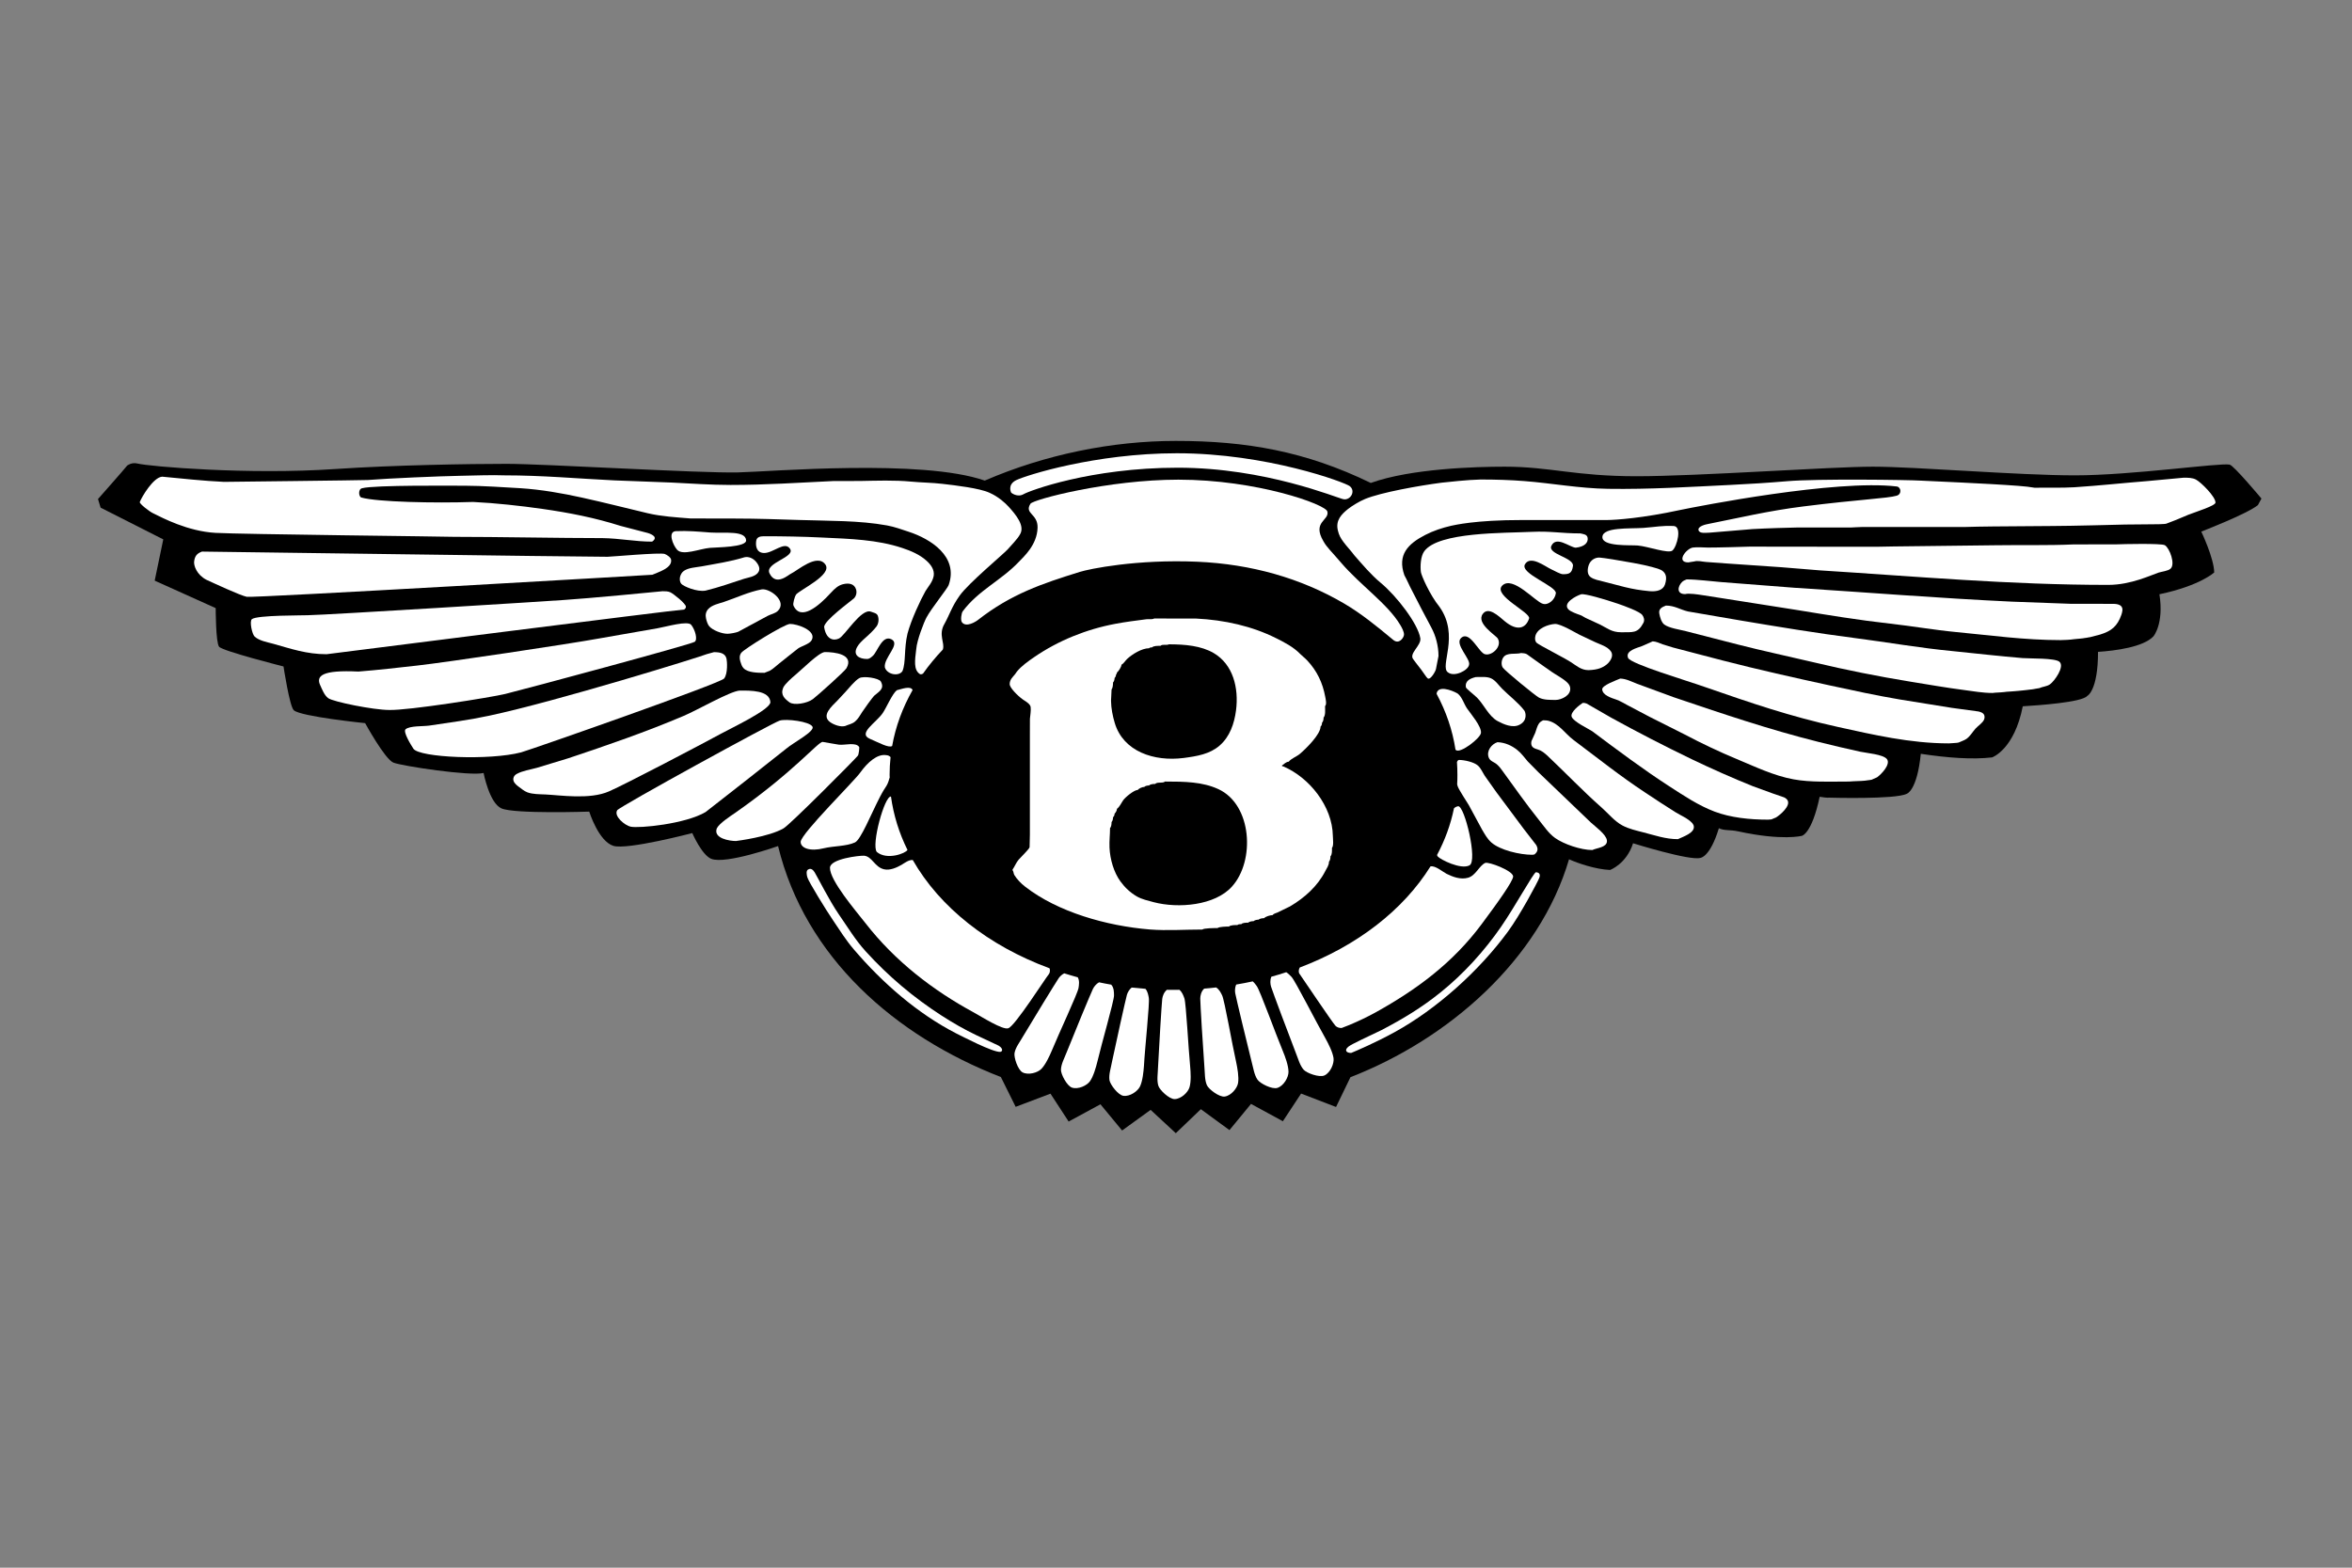 <svg width="48" height="32" viewBox="0 0 48 32" fill="none" xmlns="http://www.w3.org/2000/svg">
<rect x="0" y="0" width="48" height="32" fill="#808080" stroke="none"/>
<path fill-rule="evenodd" clip-rule="evenodd" d="M27.975 9.858C26.644 9.211 25.433 9 23.996 9C22.694 9 21.333 9.276 20.097 9.81C18.811 9.362 15.73 9.628 15.057 9.643C14.286 9.661 11.096 9.468 10.342 9.468C9.589 9.468 8.032 9.493 6.857 9.573C5.068 9.696 3.046 9.522 2.802 9.461C2.683 9.432 2.595 9.504 2.595 9.504C2.543 9.573 2 10.186 2 10.186L2.053 10.362L3.332 11.01L3.157 11.852L4.402 12.413C4.402 12.413 4.402 13.113 4.471 13.201C4.541 13.29 5.786 13.604 5.786 13.604C5.786 13.604 5.91 14.422 5.996 14.498C6.142 14.628 7.452 14.761 7.452 14.761C7.452 14.761 7.854 15.497 8.029 15.567C8.204 15.637 9.607 15.848 9.869 15.778C9.869 15.778 9.985 16.39 10.233 16.501C10.499 16.618 12.025 16.567 12.025 16.567C12.025 16.567 12.214 17.171 12.518 17.266C12.802 17.353 14.128 17.005 14.128 17.005C14.128 17.005 14.322 17.452 14.514 17.53C14.808 17.65 15.879 17.27 15.879 17.27C16.43 19.54 18.265 21.146 20.426 21.985L20.728 22.593L21.438 22.324L21.809 22.893L22.458 22.541L22.9 23.076L23.482 22.655L23.996 23.131L24.507 22.641L25.091 23.068L25.531 22.533L26.181 22.887L26.553 22.322L27.266 22.596L27.56 21.988C29.563 21.21 31.418 19.592 32.021 17.54C32.208 17.624 32.564 17.745 32.858 17.758C32.858 17.758 33.192 17.637 33.328 17.213C33.328 17.213 34.491 17.576 34.703 17.511C34.703 17.511 34.898 17.501 35.079 16.906C35.198 16.961 35.296 16.932 35.473 16.97C36.378 17.167 36.773 17.061 36.773 17.061C36.773 17.061 36.975 17.026 37.136 16.264C37.216 16.276 37.274 16.286 37.335 16.282C37.335 16.282 38.678 16.321 38.911 16.204C38.911 16.204 39.123 16.151 39.2 15.387C39.754 15.47 40.252 15.507 40.655 15.46C40.655 15.46 41.107 15.305 41.281 14.417C41.586 14.398 42.484 14.338 42.596 14.206C42.596 14.206 42.817 14.104 42.817 13.306C43.169 13.283 43.74 13.209 43.947 12.99C43.947 12.99 44.165 12.738 44.07 12.13C44.9 11.956 45.188 11.685 45.188 11.685C45.183 11.391 44.924 10.851 44.924 10.851C44.924 10.851 45.853 10.493 46.079 10.311L46.152 10.177C46.152 10.177 45.59 9.503 45.503 9.484C45.303 9.443 43.506 9.703 42.344 9.703C41.182 9.703 39.087 9.526 38.224 9.526C37.362 9.526 34.667 9.721 33.4 9.721C32.132 9.721 31.64 9.526 30.707 9.526C30.128 9.526 28.796 9.563 27.975 9.858Z" fill="black"/>
<path d="M43.215 11.111C42.914 11.111 42.614 11.113 42.314 11.113C41.801 11.136 41.251 11.122 40.721 11.13C40.024 11.141 38.419 11.154 38.337 11.16C38.004 11.16 37.671 11.16 37.339 11.16C36.772 11.16 36.272 11.158 35.706 11.158C35.61 11.162 35.036 11.178 34.855 11.177C34.774 11.175 34.628 11.165 34.547 11.177C34.413 11.198 34.195 11.48 34.458 11.48C34.47 11.477 34.482 11.475 34.495 11.473C34.521 11.47 34.547 11.466 34.574 11.461C34.648 11.438 34.744 11.466 34.819 11.471C34.96 11.481 35.101 11.492 35.242 11.502C35.612 11.527 35.982 11.552 36.351 11.578C36.617 11.6 36.883 11.622 37.148 11.643C39.092 11.765 41.011 11.939 43.026 11.939C43.491 11.939 43.907 11.735 44.053 11.688C44.116 11.668 44.247 11.654 44.296 11.609C44.4 11.519 44.28 11.189 44.181 11.129C44.113 11.087 43.291 11.107 43.215 11.111Z" fill="white"/>
<path d="M4.122 11.259C4.02 11.297 3.976 11.348 3.962 11.461C3.951 11.543 4.014 11.732 4.213 11.835C4.355 11.9 4.896 12.152 5.035 12.182C5.164 12.209 13.301 11.734 13.313 11.732C13.424 11.681 13.722 11.599 13.696 11.425C13.689 11.375 13.611 11.326 13.567 11.308C13.475 11.273 12.472 11.365 12.398 11.365C11.707 11.365 4.309 11.259 4.122 11.259Z" fill="white"/>
<path d="M32.641 11.381C32.551 11.379 32.461 11.433 32.425 11.53C32.396 11.61 32.386 11.719 32.455 11.775C32.526 11.832 32.638 11.848 32.727 11.872C32.872 11.909 33.018 11.946 33.161 11.984C33.329 12.025 33.468 12.048 33.661 12.067C33.811 12.081 33.941 12.048 33.98 11.928C34.023 11.789 34.007 11.696 33.899 11.634C33.848 11.606 33.639 11.546 33.333 11.491C33.035 11.436 32.73 11.387 32.641 11.381Z" fill="white"/>
<path d="M15.193 11.375C14.909 11.463 14.615 11.506 14.319 11.561C14.204 11.581 14.051 11.587 13.957 11.653C13.914 11.683 13.89 11.729 13.878 11.777C13.868 11.825 13.874 11.882 13.903 11.916C13.947 11.968 14.22 12.087 14.398 12.056C14.679 11.988 14.924 11.898 15.186 11.814C15.277 11.787 15.395 11.772 15.461 11.7C15.532 11.62 15.485 11.533 15.428 11.465C15.37 11.396 15.278 11.355 15.193 11.375Z" fill="white"/>
<path d="M34.421 11.827C34.388 11.842 34.354 11.852 34.327 11.88C34.235 11.973 34.213 12.127 34.391 12.127C34.463 12.105 34.658 12.135 34.728 12.146C34.857 12.165 34.986 12.185 35.114 12.206C35.635 12.288 36.156 12.37 36.677 12.452C37.306 12.555 37.937 12.659 38.576 12.73C39.025 12.78 39.471 12.859 39.924 12.902C40.623 12.968 41.313 13.066 42.051 13.066C42.096 13.065 42.141 13.062 42.186 13.061C42.212 13.058 42.239 13.056 42.265 13.055C42.283 13.052 42.303 13.05 42.321 13.048C42.341 13.046 42.361 13.044 42.382 13.042C42.404 13.04 42.427 13.038 42.449 13.036C42.468 13.033 42.486 13.032 42.505 13.03C42.519 13.027 42.533 13.025 42.547 13.023C42.56 13.022 42.572 13.019 42.585 13.018C42.597 13.016 42.609 13.014 42.62 13.011C42.633 13.009 42.646 13.008 42.658 13.005C42.725 12.988 42.792 12.97 42.858 12.953C43.092 12.881 43.211 12.783 43.293 12.551C43.31 12.498 43.333 12.425 43.292 12.377C43.255 12.336 43.198 12.329 43.142 12.326C42.848 12.326 42.553 12.325 42.26 12.325C41.859 12.311 41.459 12.296 41.058 12.281C39.573 12.211 38.098 12.092 36.627 11.998C36.129 11.96 35.63 11.921 35.132 11.882C34.925 11.866 34.637 11.827 34.421 11.827Z" fill="white"/>
<path d="M15.544 12.031C15.272 12.084 15.029 12.201 14.773 12.287C14.667 12.322 14.531 12.347 14.453 12.433C14.405 12.486 14.392 12.553 14.409 12.626C14.42 12.675 14.442 12.748 14.476 12.786C14.545 12.864 14.726 12.937 14.848 12.937C14.916 12.935 15.021 12.913 15.065 12.896C15.266 12.788 15.465 12.68 15.665 12.572C15.734 12.535 15.822 12.524 15.878 12.466C16.069 12.27 15.707 12.004 15.544 12.031Z" fill="white"/>
<path d="M32.267 12.131C32.153 12.168 31.893 12.309 32.005 12.435C32.049 12.486 32.19 12.534 32.251 12.555C32.326 12.588 32.321 12.597 32.396 12.63C32.481 12.668 32.564 12.708 32.648 12.746C32.805 12.823 32.888 12.906 33.086 12.906C33.318 12.901 33.422 12.936 33.538 12.716C33.569 12.659 33.548 12.595 33.515 12.552C33.46 12.481 33.152 12.369 33.018 12.323C32.755 12.234 32.34 12.111 32.267 12.131Z" fill="white"/>
<path d="M13.523 12.068C13.339 12.087 11.996 12.216 11.507 12.247C11.245 12.268 6.677 12.552 6.279 12.558C6.205 12.564 5.24 12.553 5.14 12.639C5.088 12.683 5.145 12.944 5.195 12.992C5.288 13.081 5.458 13.108 5.58 13.142C5.934 13.241 6.253 13.354 6.665 13.354C6.692 13.352 13.834 12.442 13.964 12.442C13.982 12.424 14.001 12.411 13.998 12.382C13.992 12.317 13.742 12.118 13.68 12.09C13.634 12.069 13.58 12.068 13.523 12.068Z" fill="white"/>
<path d="M33.999 12.361C33.929 12.388 33.845 12.424 33.863 12.521C33.875 12.591 33.905 12.701 33.962 12.746C34.061 12.822 34.282 12.851 34.408 12.884C34.759 12.975 35.111 13.065 35.462 13.155C35.98 13.288 36.503 13.398 37.031 13.523C37.669 13.675 38.329 13.807 38.986 13.914C39.348 13.972 39.711 14.037 40.084 14.085C40.276 14.11 40.463 14.145 40.665 14.145C40.684 14.143 40.702 14.141 40.721 14.139C40.755 14.137 40.791 14.135 40.826 14.133C40.85 14.131 40.874 14.129 40.899 14.127C40.917 14.125 40.935 14.123 40.954 14.12C40.981 14.119 41.008 14.117 41.033 14.115C41.061 14.112 41.087 14.11 41.113 14.109C41.14 14.106 41.166 14.104 41.193 14.102C41.214 14.1 41.234 14.098 41.254 14.096C41.273 14.094 41.291 14.092 41.31 14.09C41.328 14.088 41.346 14.086 41.365 14.084C41.383 14.082 41.401 14.08 41.42 14.077C41.436 14.076 41.452 14.074 41.468 14.072C41.481 14.07 41.493 14.068 41.506 14.066C41.518 14.063 41.53 14.062 41.543 14.059C41.555 14.057 41.567 14.056 41.578 14.053C41.592 14.052 41.603 14.049 41.617 14.047C41.689 14.014 41.766 14.015 41.834 13.97C41.925 13.908 42.145 13.603 42.028 13.507C41.936 13.43 41.434 13.445 41.278 13.433C40.804 13.395 40.332 13.338 39.864 13.292C39.191 13.229 38.522 13.11 37.859 13.025C37.073 12.924 36.298 12.796 35.525 12.666C35.165 12.604 34.805 12.544 34.447 12.481C34.291 12.444 34.174 12.361 33.999 12.361Z" fill="white"/>
<path d="M13.425 12.823C13.027 12.893 12.629 12.962 12.23 13.032C11.6 13.147 9.121 13.518 8.509 13.586C8.114 13.63 7.719 13.676 7.314 13.708C6.573 13.672 6.443 13.794 6.537 13.992C6.577 14.077 6.617 14.19 6.698 14.251C6.797 14.325 7.622 14.492 7.941 14.492C8.326 14.505 10.029 14.234 10.311 14.165C10.75 14.057 14.091 13.158 14.177 13.101C14.242 13.057 14.188 12.856 14.106 12.754C14.035 12.665 13.609 12.79 13.425 12.823Z" fill="white"/>
<path d="M16.121 12.736C16.001 12.741 15.187 13.248 15.129 13.324C15.089 13.376 15.09 13.439 15.109 13.502C15.125 13.552 15.139 13.604 15.177 13.642C15.267 13.732 15.466 13.734 15.601 13.734C15.637 13.72 15.674 13.706 15.711 13.691C15.782 13.651 15.84 13.591 15.907 13.539C16.044 13.427 16.149 13.348 16.287 13.237C16.357 13.188 16.518 13.147 16.563 13.07C16.679 12.869 16.258 12.732 16.121 12.736Z" fill="white"/>
<path d="M31.737 12.736C31.602 12.743 31.353 12.826 31.33 13.005C31.324 13.051 31.331 13.098 31.365 13.125C31.426 13.176 31.906 13.418 32.059 13.516C32.176 13.59 32.266 13.679 32.42 13.679C32.627 13.672 32.701 13.621 32.752 13.591C32.842 13.535 32.95 13.398 32.872 13.291C32.803 13.195 32.657 13.155 32.558 13.109C32.448 13.057 32.338 13.005 32.228 12.953C32.154 12.916 31.857 12.736 31.737 12.736Z" fill="white"/>
<path d="M33.729 13.091C33.657 13.123 33.585 13.155 33.513 13.187C33.414 13.226 33.166 13.279 33.226 13.429C33.274 13.552 34.442 13.897 34.799 14.025C35.731 14.348 36.528 14.623 37.51 14.839C38.223 14.996 38.983 15.174 39.772 15.174C39.804 15.172 39.838 15.171 39.869 15.168C39.892 15.166 39.913 15.164 39.937 15.163C39.95 15.16 39.961 15.159 39.974 15.156C40.028 15.129 40.081 15.117 40.132 15.082C40.21 15.026 40.255 14.941 40.316 14.873C40.372 14.811 40.457 14.763 40.491 14.689C40.505 14.654 40.507 14.609 40.484 14.578C40.458 14.544 40.418 14.534 40.378 14.523C40.197 14.499 40.015 14.474 39.833 14.449C39.479 14.392 39.126 14.335 38.772 14.278C38.298 14.198 37.821 14.095 37.356 13.994C36.612 13.832 35.882 13.669 35.157 13.482C34.82 13.394 34.483 13.306 34.146 13.218C34.075 13.195 34.003 13.174 33.931 13.152C33.863 13.127 33.807 13.096 33.729 13.091Z" fill="white"/>
<path d="M16.836 13.31C16.715 13.31 16.361 13.672 16.23 13.778C16.168 13.829 16.015 13.963 15.983 14.039C15.923 14.186 16.016 14.265 16.112 14.336C16.2 14.402 16.47 14.36 16.59 14.27C16.678 14.204 17.241 13.7 17.275 13.64C17.438 13.352 17.026 13.31 16.836 13.31Z" fill="white"/>
<path d="M14.57 13.312C14.522 13.325 14.473 13.339 14.425 13.352C14.299 13.406 11.369 14.314 9.98 14.61C9.579 14.695 9.174 14.75 8.76 14.811C8.634 14.829 8.365 14.812 8.277 14.886C8.22 14.938 8.389 15.209 8.437 15.283C8.559 15.465 9.997 15.526 10.636 15.357C10.894 15.281 14.7 13.949 14.778 13.85C14.858 13.747 14.838 13.492 14.827 13.446C14.8 13.329 14.686 13.312 14.57 13.312Z" fill="white"/>
<path d="M31.044 13.33C30.929 13.361 30.752 13.312 30.68 13.419C30.64 13.477 30.632 13.57 30.669 13.627C30.714 13.694 31.334 14.202 31.408 14.24C31.506 14.29 31.633 14.287 31.755 14.287C31.858 14.285 32.07 14.198 32.044 14.035C32.038 13.992 32.009 13.954 31.976 13.924C31.882 13.838 31.766 13.783 31.663 13.711C31.575 13.652 31.477 13.578 31.389 13.518C31.309 13.458 31.239 13.413 31.159 13.353C31.124 13.335 31.087 13.333 31.044 13.33Z" fill="white"/>
<path d="M30.119 13.82C30.015 13.846 29.895 13.89 29.916 14.028C29.918 14.055 30.08 14.179 30.142 14.239C30.282 14.379 30.385 14.622 30.562 14.718C30.686 14.785 30.869 14.866 31.008 14.795C31.181 14.71 31.136 14.54 31.108 14.503C30.981 14.338 30.808 14.211 30.66 14.063C30.588 13.992 30.521 13.888 30.431 13.847C30.346 13.807 30.224 13.82 30.119 13.82Z" fill="white"/>
<path d="M17.535 13.843C17.442 13.897 17.325 14.047 17.251 14.127C17.196 14.186 17.142 14.245 17.088 14.302C16.979 14.414 16.75 14.606 16.945 14.743C17.026 14.799 17.161 14.845 17.249 14.819C17.321 14.786 17.389 14.78 17.451 14.727C17.513 14.675 17.554 14.599 17.596 14.533C17.645 14.459 17.808 14.229 17.85 14.193C17.934 14.119 18.059 14.062 17.976 13.911C17.939 13.842 17.624 13.792 17.535 13.843Z" fill="white"/>
<path d="M33.066 13.851C32.983 13.887 32.693 13.989 32.698 14.072C32.707 14.192 32.881 14.245 32.987 14.281C33.067 14.309 33.139 14.355 33.212 14.393C33.363 14.473 33.515 14.552 33.665 14.632C33.904 14.752 34.143 14.873 34.383 14.993C34.73 15.176 35.083 15.344 35.444 15.494C35.815 15.648 36.194 15.833 36.603 15.908C36.95 15.972 37.353 15.953 37.736 15.953C37.767 15.951 37.798 15.949 37.828 15.947C37.88 15.945 37.93 15.943 37.982 15.941C38.009 15.939 38.035 15.937 38.061 15.935C38.077 15.932 38.094 15.931 38.111 15.928C38.127 15.926 38.143 15.925 38.16 15.922C38.172 15.92 38.183 15.918 38.196 15.916C38.232 15.9 38.27 15.883 38.307 15.867C38.392 15.807 38.592 15.601 38.508 15.494C38.429 15.397 38.095 15.373 37.964 15.344C37.676 15.281 37.392 15.214 37.112 15.144C36.099 14.891 35.126 14.56 34.157 14.232C33.908 14.14 33.658 14.049 33.409 13.957C33.299 13.916 33.192 13.855 33.066 13.851Z" fill="white"/>
<path d="M15.098 14.096C14.908 14.104 14.223 14.5 13.95 14.614C13.186 14.939 12.389 15.214 11.591 15.48C11.38 15.544 11.168 15.609 10.956 15.673C10.823 15.71 10.665 15.732 10.547 15.797C10.512 15.815 10.483 15.847 10.477 15.887C10.465 15.958 10.525 16.013 10.575 16.051C10.636 16.095 10.694 16.147 10.764 16.174C10.875 16.214 11.004 16.211 11.133 16.217C11.435 16.231 12.034 16.326 12.426 16.155C12.786 15.998 14.309 15.196 14.711 14.978C14.901 14.872 15.733 14.483 15.722 14.33C15.703 14.087 15.313 14.096 15.098 14.096Z" fill="white"/>
<path d="M32.3 14.348C32.232 14.393 32.05 14.531 32.073 14.625C32.1 14.729 32.439 14.886 32.494 14.926C33.012 15.314 33.527 15.7 34.067 16.05C34.364 16.242 34.665 16.444 34.995 16.568C35.318 16.689 35.702 16.731 36.082 16.731C36.104 16.729 36.127 16.727 36.15 16.726C36.181 16.712 36.213 16.699 36.246 16.686C36.334 16.631 36.546 16.451 36.481 16.336C36.465 16.309 36.438 16.289 36.41 16.276C36.332 16.25 36.253 16.223 36.175 16.195C36.039 16.146 35.904 16.096 35.769 16.047C35.349 15.878 34.939 15.695 34.531 15.5C33.973 15.231 33.423 14.948 32.884 14.651C32.716 14.555 32.547 14.458 32.38 14.361C32.366 14.357 32.351 14.354 32.337 14.349C32.324 14.349 32.313 14.348 32.3 14.348Z" fill="white"/>
<path d="M31.491 14.703C31.46 14.719 31.431 14.735 31.408 14.767C31.369 14.822 31.355 14.896 31.331 14.959C31.306 15.016 31.281 15.071 31.255 15.126C31.247 15.158 31.247 15.195 31.26 15.223C31.292 15.287 31.377 15.289 31.434 15.318C31.483 15.343 31.528 15.377 31.569 15.415C31.947 15.771 32.302 16.145 32.684 16.482C32.826 16.608 32.95 16.764 33.111 16.85C33.241 16.92 33.398 16.954 33.543 16.992C33.769 17.049 33.989 17.129 34.243 17.129C34.336 17.083 34.61 16.999 34.564 16.849C34.562 16.843 34.559 16.838 34.556 16.832C34.551 16.823 34.544 16.813 34.538 16.804C34.445 16.702 34.306 16.649 34.193 16.579C33.983 16.449 33.779 16.312 33.573 16.176C33.071 15.846 32.596 15.467 32.112 15.104C31.934 14.97 31.812 14.762 31.589 14.71C31.576 14.708 31.565 14.707 31.552 14.705C31.542 14.704 31.532 14.704 31.522 14.704C31.511 14.703 31.502 14.703 31.491 14.703Z" fill="white"/>
<path d="M15.913 14.709C15.776 14.747 12.642 16.465 12.596 16.539C12.521 16.66 12.753 16.849 12.868 16.874C13.04 16.912 13.989 16.82 14.401 16.575C14.521 16.485 15.94 15.37 16.052 15.277C16.188 15.16 16.631 14.931 16.582 14.834C16.526 14.725 16.042 14.668 15.913 14.709Z" fill="white"/>
<path d="M16.79 15.144C16.703 15.133 16.203 15.753 15.014 16.585C14.911 16.656 14.679 16.805 14.628 16.91C14.554 17.116 14.894 17.167 15.018 17.167C15.047 17.164 15.692 17.082 15.992 16.908C16.129 16.827 17.467 15.483 17.508 15.424C17.527 15.398 17.541 15.261 17.535 15.249C17.465 15.142 17.242 15.216 17.117 15.2C17.021 15.186 16.884 15.159 16.79 15.144Z" fill="white"/>
<path d="M30.56 15.15C30.443 15.187 30.33 15.325 30.382 15.463C30.41 15.538 30.49 15.553 30.546 15.6C30.598 15.646 30.637 15.697 30.675 15.752C30.914 16.082 31.15 16.417 31.406 16.737C31.504 16.858 31.605 17.013 31.739 17.107C31.913 17.23 32.261 17.351 32.497 17.351C32.582 17.308 32.791 17.3 32.795 17.172C32.795 17.166 32.795 17.16 32.794 17.154C32.781 17.032 32.555 16.872 32.465 16.788C32.111 16.448 31.757 16.108 31.401 15.768C31.327 15.692 31.253 15.618 31.179 15.543C31.11 15.465 31.053 15.379 30.968 15.312C30.857 15.221 30.716 15.155 30.56 15.15Z" fill="white"/>
<path d="M16.498 17.746C16.444 17.765 16.462 17.862 16.478 17.912C16.504 17.999 16.852 18.567 17.007 18.795C17.139 18.991 17.266 19.193 17.423 19.377C18.017 20.074 18.736 20.694 19.508 21.091C19.626 21.15 20.269 21.485 20.415 21.471C20.445 21.468 20.456 21.439 20.45 21.421C20.44 21.384 20.408 21.363 20.378 21.343C20.232 21.275 20.085 21.206 19.939 21.137C19.687 21.018 19.439 20.875 19.203 20.722C18.649 20.363 18.138 19.937 17.668 19.42C17.453 19.183 17.309 18.939 17.114 18.657C16.93 18.391 16.686 17.905 16.625 17.805C16.592 17.752 16.547 17.717 16.498 17.746Z" fill="white"/>
<path d="M31.345 17.804C31.282 17.837 30.932 18.485 30.631 18.922C30.296 19.407 29.873 19.875 29.405 20.252C29.015 20.567 28.632 20.797 28.197 21.025C27.925 21.157 27.581 21.312 27.517 21.366C27.431 21.438 27.475 21.493 27.575 21.493C27.664 21.456 28.064 21.288 28.468 21.065C29.318 20.597 30.182 19.823 30.774 19.016C31.029 18.668 31.374 18.017 31.411 17.926C31.44 17.855 31.424 17.811 31.345 17.804Z" fill="white"/>
<path fill-rule="evenodd" clip-rule="evenodd" d="M20.637 10.057C20.637 10.057 20.55 9.895 20.739 9.801C20.931 9.706 22.346 9.252 24.019 9.252C25.857 9.252 27.454 9.848 27.547 9.924C27.674 10.027 27.559 10.218 27.416 10.19C27.275 10.162 25.826 9.547 24.038 9.547C22.251 9.547 21.002 10.021 20.892 10.086C20.761 10.162 20.637 10.057 20.637 10.057Z" fill="white"/>
<path d="M23.555 12.625C23.514 12.649 23.445 12.634 23.396 12.64C23.183 12.668 22.971 12.694 22.765 12.733C22.17 12.844 21.597 13.077 21.112 13.409C20.989 13.494 20.848 13.591 20.75 13.712C20.747 13.717 20.744 13.722 20.74 13.728C20.705 13.786 20.643 13.831 20.619 13.895C20.609 13.921 20.601 13.961 20.61 13.99C20.644 14.085 20.821 14.249 20.909 14.301C20.953 14.328 21.027 14.378 21.034 14.433C21.043 14.517 21.024 14.598 21.019 14.672C21.018 14.772 21.018 14.873 21.018 14.973V17.037C21.016 17.123 21.014 17.208 21.012 17.294C21 17.336 20.831 17.499 20.791 17.545C20.738 17.606 20.711 17.682 20.667 17.746C20.666 17.752 20.664 17.756 20.662 17.761C20.687 17.785 20.683 17.831 20.7 17.86C20.752 17.945 20.837 18.034 20.919 18.097C21.583 18.615 22.581 18.901 23.469 18.973C23.82 19 24.181 18.974 24.537 18.974C24.567 18.944 24.787 18.944 24.848 18.944C24.877 18.916 25.031 18.913 25.081 18.913C25.11 18.882 25.207 18.882 25.253 18.882C25.271 18.864 25.304 18.864 25.333 18.864C25.361 18.834 25.429 18.834 25.473 18.834C25.494 18.81 25.55 18.803 25.584 18.803C25.604 18.781 25.656 18.772 25.688 18.772C25.708 18.749 25.766 18.742 25.798 18.742C25.829 18.707 25.922 18.68 25.97 18.68C25.994 18.647 26.037 18.642 26.071 18.626C26.156 18.585 26.242 18.543 26.326 18.502C26.623 18.327 26.889 18.09 27.046 17.782C27.077 17.722 27.122 17.664 27.122 17.589C27.146 17.564 27.152 17.517 27.152 17.479C27.188 17.444 27.183 17.362 27.183 17.308C27.222 17.263 27.202 17.126 27.201 17.062C27.192 16.456 26.72 15.871 26.194 15.646C26.184 15.642 26.16 15.641 26.16 15.628C26.198 15.601 26.25 15.548 26.301 15.548C26.34 15.49 26.468 15.44 26.527 15.389C26.651 15.285 26.95 14.99 26.95 14.832C26.971 14.812 26.98 14.783 26.98 14.752C27.005 14.729 27.012 14.683 27.012 14.647C27.055 14.601 27.042 14.484 27.042 14.415C27.081 14.373 27.054 14.273 27.046 14.225C26.993 13.935 26.876 13.693 26.677 13.48C26.632 13.432 26.582 13.396 26.537 13.351C26.396 13.205 26.212 13.111 26.039 13.025C25.555 12.783 24.993 12.654 24.407 12.626C24.122 12.626 23.839 12.625 23.555 12.625Z" fill="white"/>
<path d="M23.855 13.152C24.186 13.152 24.514 13.181 24.77 13.331C25.166 13.564 25.284 14.044 25.225 14.501C25.189 14.773 25.098 15.037 24.892 15.217C24.691 15.393 24.43 15.436 24.156 15.472C23.55 15.55 22.923 15.339 22.75 14.757C22.708 14.616 22.676 14.461 22.674 14.305C22.677 14.227 22.681 14.149 22.685 14.072C22.711 14.043 22.715 13.971 22.715 13.931C22.736 13.91 22.747 13.87 22.747 13.839C22.763 13.824 22.776 13.796 22.776 13.771C22.788 13.761 22.795 13.746 22.795 13.728C22.828 13.702 22.887 13.612 22.887 13.569C22.935 13.542 22.962 13.489 23.001 13.452C23.106 13.354 23.302 13.232 23.451 13.232C23.465 13.216 23.489 13.214 23.512 13.214C23.544 13.18 23.634 13.183 23.684 13.183C23.721 13.143 23.809 13.177 23.855 13.152Z" fill="black"/>
<path d="M23.776 15.953C24.183 15.953 24.542 15.959 24.865 16.108C25.554 16.426 25.618 17.572 25.141 18.098C24.796 18.482 24.052 18.549 23.542 18.415C23.425 18.383 23.308 18.358 23.204 18.3C23.066 18.22 22.958 18.118 22.864 17.989C22.731 17.805 22.654 17.542 22.643 17.301C22.637 17.166 22.654 17.031 22.654 16.902C22.68 16.878 22.685 16.819 22.685 16.78C22.707 16.758 22.715 16.715 22.715 16.682C22.735 16.666 22.747 16.636 22.747 16.608C22.769 16.589 22.795 16.543 22.795 16.51C22.85 16.469 22.885 16.387 22.924 16.332C22.969 16.27 23.145 16.125 23.218 16.125C23.244 16.093 23.311 16.063 23.353 16.063C23.372 16.041 23.42 16.033 23.451 16.033C23.475 16.006 23.536 16.002 23.574 16.002C23.619 15.954 23.727 15.996 23.776 15.953Z" fill="black"/>
<path d="M28.657 10.175C28.735 10.152 28.811 10.17 28.863 10.226C28.912 10.28 28.898 10.371 28.835 10.406C28.784 10.434 28.715 10.437 28.657 10.452C28.509 10.491 28.001 10.565 27.973 10.741C27.958 10.843 28.093 10.961 28.144 10.997C28.214 11.059 28.093 10.943 28.163 11.005C28.265 11.094 28.493 11.252 28.37 11.413C28.34 11.452 28.29 11.47 28.239 11.465C27.997 11.441 27.666 10.959 27.638 10.88C27.603 10.781 27.617 10.68 27.673 10.598C27.863 10.327 28.366 10.274 28.657 10.175Z" fill="black"/>
<path d="M32.702 10.958C32.689 11.164 33.279 11.122 33.423 11.135C33.637 11.154 34.052 11.308 34.132 11.237C34.228 11.151 34.33 10.745 34.157 10.737C33.907 10.727 33.813 10.755 33.534 10.776C33.247 10.794 32.715 10.757 32.702 10.958Z" fill="white"/>
<path d="M15.227 11.029C15.235 11.172 14.631 11.17 14.488 11.183C14.275 11.202 13.934 11.349 13.819 11.222C13.733 11.127 13.621 10.85 13.795 10.842C14.044 10.832 14.22 10.849 14.498 10.87C14.786 10.888 15.214 10.823 15.227 11.029Z" fill="white"/>
<path d="M19.801 10.133C20.083 10.204 20.245 10.196 20.408 10.461C20.49 10.593 20.495 10.805 20.358 10.988C20.269 11.107 20.235 11.144 20.137 11.263C20.038 11.384 20.026 11.465 19.857 11.489C19.801 11.498 19.753 11.484 19.721 11.439C19.61 11.278 19.847 11.082 19.972 10.941C20.02 10.887 20.128 10.726 20.11 10.659C20.077 10.439 19.812 10.442 19.637 10.388C19.573 10.367 19.393 10.334 19.336 10.298C19.268 10.255 19.288 10.172 19.329 10.11C19.361 10.062 19.525 10.068 19.801 10.133Z" fill="black"/>
<path d="M32.252 10.888C32.313 10.903 32.389 10.905 32.401 10.979C32.415 11.072 32.345 11.159 32.157 11.18C32.027 11.167 31.764 10.934 31.662 11.139C31.574 11.312 32.126 11.382 32.101 11.553C32.081 11.697 32.029 11.721 31.901 11.721C31.844 11.724 31.708 11.641 31.662 11.623C31.535 11.565 31.235 11.326 31.122 11.518C31.01 11.707 31.772 11.963 31.752 12.111C31.732 12.25 31.591 12.36 31.486 12.324C31.339 12.289 30.87 11.738 30.657 11.954C30.461 12.154 31.245 12.503 31.206 12.624C31.14 12.829 30.961 12.889 30.712 12.683C30.583 12.575 30.378 12.374 30.261 12.531C30.117 12.725 30.532 12.97 30.568 13.035C30.659 13.198 30.45 13.387 30.313 13.356C30.185 13.339 29.997 12.857 29.818 13.023C29.681 13.149 30.016 13.45 29.981 13.569C29.967 13.681 29.683 13.828 29.551 13.725C29.37 13.604 29.797 12.978 29.378 12.388C29.175 12.137 29.009 11.748 28.998 11.679C28.982 11.559 28.991 11.353 29.068 11.25C29.361 10.856 30.695 10.883 31.264 10.856C31.646 10.838 31.861 10.888 32.252 10.888Z" fill="white"/>
<path d="M15.588 10.946C15.511 10.946 15.444 10.963 15.433 11.039C15.418 11.134 15.432 11.284 15.592 11.288C15.781 11.291 16.011 11.04 16.121 11.199C16.245 11.377 15.601 11.485 15.704 11.702C15.837 11.979 16.098 11.725 16.146 11.708C16.275 11.647 16.68 11.287 16.845 11.524C16.991 11.734 16.326 12.037 16.245 12.137C16.223 12.166 16.175 12.323 16.193 12.361C16.339 12.684 16.706 12.375 16.952 12.105C17.043 12.005 17.11 11.95 17.201 11.926C17.327 11.893 17.437 11.918 17.471 12.032C17.491 12.096 17.472 12.172 17.425 12.216C17.373 12.265 16.8 12.679 16.82 12.803C16.859 13.053 17.011 13.087 17.122 13.033C17.241 12.98 17.576 12.411 17.774 12.486C17.827 12.506 17.892 12.515 17.913 12.565C17.942 12.634 17.931 12.731 17.887 12.789C17.831 12.864 17.727 12.962 17.656 13.024C17.596 13.077 17.529 13.14 17.493 13.206C17.399 13.374 17.538 13.451 17.691 13.451C17.745 13.451 17.774 13.421 17.812 13.388C17.905 13.309 18.002 12.955 18.192 13.049C18.39 13.149 18.023 13.429 18.059 13.628C18.113 13.778 18.352 13.809 18.418 13.697C18.49 13.519 18.447 13.244 18.52 12.935C18.592 12.658 18.791 12.234 18.887 12.066C18.948 11.968 19.023 11.89 19.051 11.773C19.053 11.764 19.054 11.756 19.056 11.748C19.072 11.624 18.993 11.522 18.909 11.446C18.771 11.32 18.585 11.242 18.412 11.185C17.902 11.015 17.356 10.999 16.772 10.972C16.379 10.953 15.988 10.946 15.588 10.946Z" fill="white"/>
<path d="M29.329 14.122C29.4 13.977 29.726 14.136 29.756 14.163C29.846 14.242 29.876 14.371 29.943 14.466C30.024 14.582 30.236 14.828 30.224 14.96C30.214 15.067 29.803 15.386 29.713 15.311C29.71 15.309 29.708 15.305 29.704 15.302C29.643 14.904 29.512 14.522 29.319 14.164C29.319 14.149 29.323 14.134 29.329 14.122Z" fill="white"/>
<path d="M29.774 15.512C29.887 15.512 30.08 15.556 30.159 15.625C30.224 15.682 30.256 15.767 30.302 15.837L30.541 16.174L31.096 16.919L31.35 17.247C31.397 17.327 31.384 17.387 31.314 17.442L31.271 17.448C31.013 17.448 30.612 17.352 30.436 17.197C30.349 17.119 30.302 17.027 30.246 16.934L29.975 16.433C29.931 16.358 29.776 16.129 29.748 16.048C29.745 16.038 29.741 16.026 29.738 16.011C29.742 15.947 29.743 15.882 29.743 15.816C29.743 15.729 29.74 15.642 29.734 15.556C29.743 15.531 29.756 15.515 29.774 15.512Z" fill="white"/>
<path d="M17.562 15.762C17.711 15.556 17.904 15.387 18.084 15.414C18.125 15.416 18.155 15.431 18.175 15.455C18.162 15.574 18.155 15.695 18.155 15.816L18.157 15.872L18.152 15.885C18.102 16.067 18.083 16.025 17.96 16.263C17.773 16.624 17.569 17.14 17.448 17.196C17.273 17.277 17.006 17.267 16.812 17.315C16.536 17.385 16.34 17.314 16.34 17.185C16.341 17.02 17.451 15.929 17.562 15.762Z" fill="white"/>
<path d="M17.635 17.467C17.798 17.482 17.849 17.699 18.041 17.744C18.162 17.773 18.303 17.708 18.399 17.653C18.46 17.617 18.547 17.547 18.628 17.555C19.179 18.52 20.173 19.306 21.417 19.764C21.419 19.769 21.421 19.774 21.424 19.779C21.434 19.827 21.42 19.867 21.403 19.888C21.338 19.962 20.705 20.958 20.576 20.989C20.462 21.029 20.028 20.751 19.872 20.666C19.047 20.219 18.266 19.621 17.662 18.843C17.471 18.599 16.932 17.971 16.938 17.712C16.943 17.529 17.54 17.462 17.635 17.467Z" fill="white"/>
<path d="M30.311 17.614C30.38 17.587 30.872 17.769 30.881 17.89C30.876 17.99 30.574 18.412 30.236 18.866C29.644 19.661 28.909 20.199 28.088 20.657C27.912 20.755 27.724 20.844 27.538 20.922L27.379 20.984C27.33 20.984 27.285 20.971 27.254 20.938C27.191 20.872 26.55 19.918 26.52 19.877C26.496 19.844 26.503 19.788 26.526 19.749C27.692 19.308 28.636 18.58 29.193 17.686C29.287 17.66 29.451 17.801 29.523 17.837C29.648 17.898 29.805 17.96 29.959 17.917C30.119 17.873 30.185 17.672 30.311 17.614Z" fill="white"/>
<path d="M24.818 20.156C24.883 20.195 24.917 20.268 24.941 20.317C24.991 20.418 25.147 21.326 25.228 21.681C25.253 21.798 25.286 21.981 25.267 22.105C25.25 22.213 25.125 22.365 24.994 22.383C24.885 22.399 24.668 22.235 24.631 22.152C24.584 22.044 24.591 21.911 24.58 21.784C24.551 21.402 24.495 20.482 24.495 20.383C24.495 20.325 24.514 20.235 24.575 20.18C24.657 20.173 24.738 20.166 24.818 20.156Z" fill="white"/>
<path d="M25.566 20.032C25.601 20.062 25.627 20.1 25.648 20.128C25.716 20.221 26.036 21.11 26.181 21.456C26.228 21.569 26.294 21.748 26.296 21.877C26.298 21.99 26.198 22.165 26.07 22.206C25.962 22.242 25.715 22.116 25.663 22.038C25.595 21.938 25.579 21.802 25.544 21.675C25.448 21.294 25.227 20.374 25.209 20.275C25.201 20.228 25.201 20.158 25.228 20.097C25.343 20.078 25.454 20.056 25.566 20.032Z" fill="white"/>
<path d="M26.25 19.845C26.294 19.873 26.329 19.912 26.358 19.941C26.436 20.025 26.863 20.869 27.049 21.194C27.108 21.301 27.196 21.47 27.215 21.598C27.23 21.709 27.152 21.895 27.03 21.952C26.927 22 26.666 21.905 26.605 21.835C26.525 21.743 26.494 21.611 26.444 21.489C26.301 21.122 25.97 20.236 25.94 20.14C25.924 20.088 25.916 20.007 25.946 19.937C26.049 19.909 26.15 19.878 26.25 19.845Z" fill="white"/>
<path d="M24.069 20.204C24.128 20.251 24.152 20.327 24.171 20.378C24.207 20.485 24.253 21.405 24.289 21.768C24.3 21.887 24.311 22.072 24.276 22.192C24.246 22.298 24.104 22.433 23.972 22.435C23.862 22.437 23.665 22.249 23.64 22.163C23.605 22.049 23.63 21.918 23.633 21.79C23.652 21.408 23.707 20.487 23.719 20.39C23.726 20.334 23.754 20.252 23.815 20.204C23.861 20.205 23.906 20.205 23.949 20.205C23.989 20.205 24.029 20.205 24.069 20.204Z" fill="white"/>
<path d="M23.376 20.184C23.424 20.238 23.435 20.316 23.445 20.367C23.465 20.479 23.365 21.394 23.346 21.759C23.337 21.878 23.319 22.063 23.266 22.176C23.219 22.276 23.057 22.387 22.927 22.368C22.817 22.353 22.655 22.136 22.642 22.047C22.626 21.928 22.671 21.804 22.693 21.678C22.772 21.303 22.971 20.402 22.998 20.308C23.011 20.262 23.044 20.199 23.095 20.158C23.188 20.168 23.282 20.177 23.376 20.184Z" fill="white"/>
<path d="M22.678 20.099C22.737 20.164 22.734 20.259 22.735 20.32C22.735 20.433 22.478 21.317 22.395 21.672C22.366 21.789 22.316 21.968 22.244 22.071C22.181 22.16 22.003 22.242 21.878 22.201C21.773 22.166 21.649 21.925 21.652 21.835C21.656 21.716 21.722 21.601 21.768 21.481C21.909 21.125 22.262 20.273 22.305 20.185C22.327 20.141 22.37 20.084 22.429 20.051C22.51 20.069 22.594 20.084 22.678 20.099Z" fill="white"/>
<path d="M21.995 19.949C22.036 20.021 22.019 20.109 22.011 20.166C21.994 20.277 21.602 21.112 21.464 21.449C21.417 21.56 21.339 21.729 21.253 21.818C21.176 21.898 20.986 21.95 20.87 21.89C20.772 21.84 20.688 21.582 20.705 21.493C20.727 21.377 20.811 21.273 20.874 21.162C21.07 20.832 21.551 20.046 21.607 19.965C21.631 19.932 21.67 19.892 21.719 19.868C21.809 19.897 21.902 19.923 21.995 19.949Z" fill="white"/>
<path d="M18.302 14.089C18.398 14.065 18.589 13.992 18.624 14.086C18.42 14.445 18.278 14.828 18.207 15.228C18.133 15.271 17.946 15.163 17.755 15.082C17.495 14.972 17.882 14.752 18.016 14.554C18.089 14.446 18.209 14.163 18.302 14.089Z" fill="white"/>
<path d="M18.183 16.259C18.236 16.64 18.349 17.005 18.52 17.349C18.482 17.42 18.1 17.564 17.894 17.39C17.778 17.247 18.051 16.242 18.183 16.259Z" fill="white"/>
<path d="M44.564 9.751C44.658 9.751 44.741 9.751 44.815 9.789C44.916 9.841 45.217 10.139 45.214 10.259C45.212 10.323 44.836 10.44 44.668 10.504C44.542 10.561 44.259 10.674 44.211 10.689C44.179 10.701 43.954 10.703 43.917 10.702C43.866 10.703 43.516 10.707 43.369 10.707C43.309 10.709 42.242 10.737 41.879 10.737C41.476 10.737 41.079 10.746 40.678 10.746C40.588 10.746 40.129 10.754 40.102 10.757H38.006L37.859 10.763L37.767 10.768H36.658C36.574 10.768 36.014 10.785 35.763 10.8C35.418 10.828 34.909 10.871 34.887 10.873C34.819 10.873 34.684 10.898 34.664 10.823C34.643 10.742 34.81 10.704 34.862 10.695C35.479 10.573 36.099 10.425 36.798 10.338C37.96 10.192 38.52 10.174 38.709 10.118C38.819 10.085 38.797 9.941 38.709 9.93C37.463 9.783 34.675 10.33 34.274 10.413C33.531 10.574 32.98 10.614 32.797 10.615H31.063C30.099 10.614 29.681 10.72 29.616 10.732C29.429 10.775 29.253 10.834 29.087 10.919C28.736 11.1 28.513 11.322 28.661 11.743C28.714 11.834 28.764 11.959 28.814 12.05C28.934 12.287 29.087 12.58 29.212 12.812C29.301 12.977 29.357 13.184 29.357 13.391L29.307 13.649C29.304 13.693 29.196 13.883 29.139 13.849C29.134 13.845 29.124 13.834 29.111 13.82C29.043 13.72 28.971 13.622 28.894 13.527C28.869 13.492 28.849 13.464 28.84 13.454C28.751 13.336 29.01 13.176 28.986 13.027C28.938 12.731 28.503 12.166 28.177 11.896C27.986 11.739 27.809 11.529 27.64 11.336C27.569 11.24 27.491 11.161 27.42 11.066C27.358 10.982 27.328 10.929 27.303 10.826C27.254 10.621 27.377 10.497 27.509 10.391C27.588 10.329 27.738 10.235 27.86 10.185C28.189 10.05 28.961 9.913 29.418 9.853C29.569 9.838 29.94 9.794 30.217 9.788C30.527 9.788 30.822 9.797 31.111 9.82C31.676 9.864 32.228 9.969 32.815 9.978C33.67 9.991 34.492 9.938 35.322 9.898C35.691 9.88 36.081 9.856 36.477 9.822C37.084 9.77 38.934 9.794 39.207 9.811C39.342 9.819 40.567 9.869 41.186 9.917C41.324 9.927 41.436 9.94 41.524 9.956C41.796 9.95 42.066 9.962 42.333 9.946C42.831 9.914 43.33 9.859 43.822 9.82L44.564 9.751Z" fill="white"/>
<path d="M10.29 9.703C11.08 9.703 11.779 9.769 12.542 9.806C12.934 9.824 13.314 9.832 13.706 9.85C14.101 9.869 14.506 9.899 14.908 9.899C15.629 9.899 16.308 9.852 17.009 9.819L17.549 9.818C17.885 9.812 18.257 9.798 18.597 9.831C18.809 9.851 19.023 9.852 19.228 9.876C19.507 9.908 19.989 9.965 20.191 10.057C20.378 10.14 20.514 10.266 20.586 10.345C20.723 10.497 20.928 10.734 20.814 10.912C20.766 11.002 20.635 11.133 20.567 11.212C20.475 11.314 19.761 11.907 19.584 12.159C19.423 12.384 19.376 12.554 19.277 12.73C19.141 12.957 19.29 13.126 19.241 13.259C19.093 13.415 18.957 13.579 18.837 13.75C18.81 13.765 18.787 13.77 18.768 13.756C18.645 13.67 18.669 13.487 18.699 13.249C18.712 13.07 18.856 12.7 18.908 12.604C19.009 12.415 19.334 12.016 19.36 11.944C19.568 11.36 18.988 10.999 18.547 10.855C18.401 10.807 18.255 10.753 18.101 10.725C17.533 10.622 16.924 10.634 16.312 10.614C15.891 10.601 15.447 10.585 15.018 10.585L14.092 10.583C13.797 10.559 13.498 10.542 13.222 10.477C12.749 10.365 12.353 10.262 11.881 10.158C11.479 10.069 11.045 9.992 10.616 9.965C10.323 9.947 9.814 9.915 9.511 9.915C9.288 9.915 7.634 9.898 7.39 9.966C7.305 9.983 7.319 10.142 7.376 10.156C7.694 10.247 8.873 10.273 9.655 10.246C10.114 10.268 10.628 10.325 11.063 10.387C11.625 10.467 12.144 10.57 12.665 10.735L13.222 10.88C13.314 10.909 13.434 10.97 13.308 11.056C12.964 11.056 12.646 10.989 12.297 10.984C11.418 10.984 10.151 10.958 9.27 10.958C9.178 10.952 4.906 10.906 4.397 10.877C3.829 10.844 3.318 10.572 3.127 10.478C3.054 10.446 2.84 10.28 2.853 10.247C2.894 10.142 3.127 9.745 3.309 9.73C3.695 9.767 4.171 9.818 4.57 9.836C4.57 9.836 7.422 9.804 7.507 9.798C7.936 9.764 8.958 9.72 9.399 9.712C9.644 9.708 10.057 9.692 10.29 9.703Z" fill="white"/>
<path d="M29.757 16.457C29.889 16.44 30.163 17.578 29.989 17.664C29.812 17.758 29.392 17.542 29.344 17.485C29.334 17.475 29.329 17.463 29.328 17.451C29.489 17.149 29.605 16.831 29.673 16.5C29.696 16.477 29.722 16.464 29.757 16.457Z" fill="white"/>
<path d="M24.049 9.791C22.62 9.791 21.087 10.195 21.03 10.282C20.898 10.49 21.183 10.482 21.175 10.771C21.166 11.125 20.891 11.363 20.796 11.465C20.432 11.851 19.968 12.048 19.647 12.479C19.622 12.511 19.598 12.657 19.631 12.701C19.716 12.815 19.915 12.69 19.962 12.652C20.637 12.124 21.271 11.912 22.036 11.674C22.226 11.614 23.19 11.413 24.434 11.466C25.534 11.514 26.548 11.801 27.431 12.319C27.783 12.526 28.098 12.783 28.432 13.061C28.554 13.163 28.649 13.014 28.653 12.958C28.657 12.894 28.605 12.803 28.572 12.749C28.318 12.325 27.758 11.941 27.369 11.486C27.177 11.26 27.081 11.178 27.009 11.049C26.772 10.648 27.135 10.625 27.089 10.441C27.054 10.294 25.646 9.791 24.049 9.791Z" fill="white"/>
</svg>
